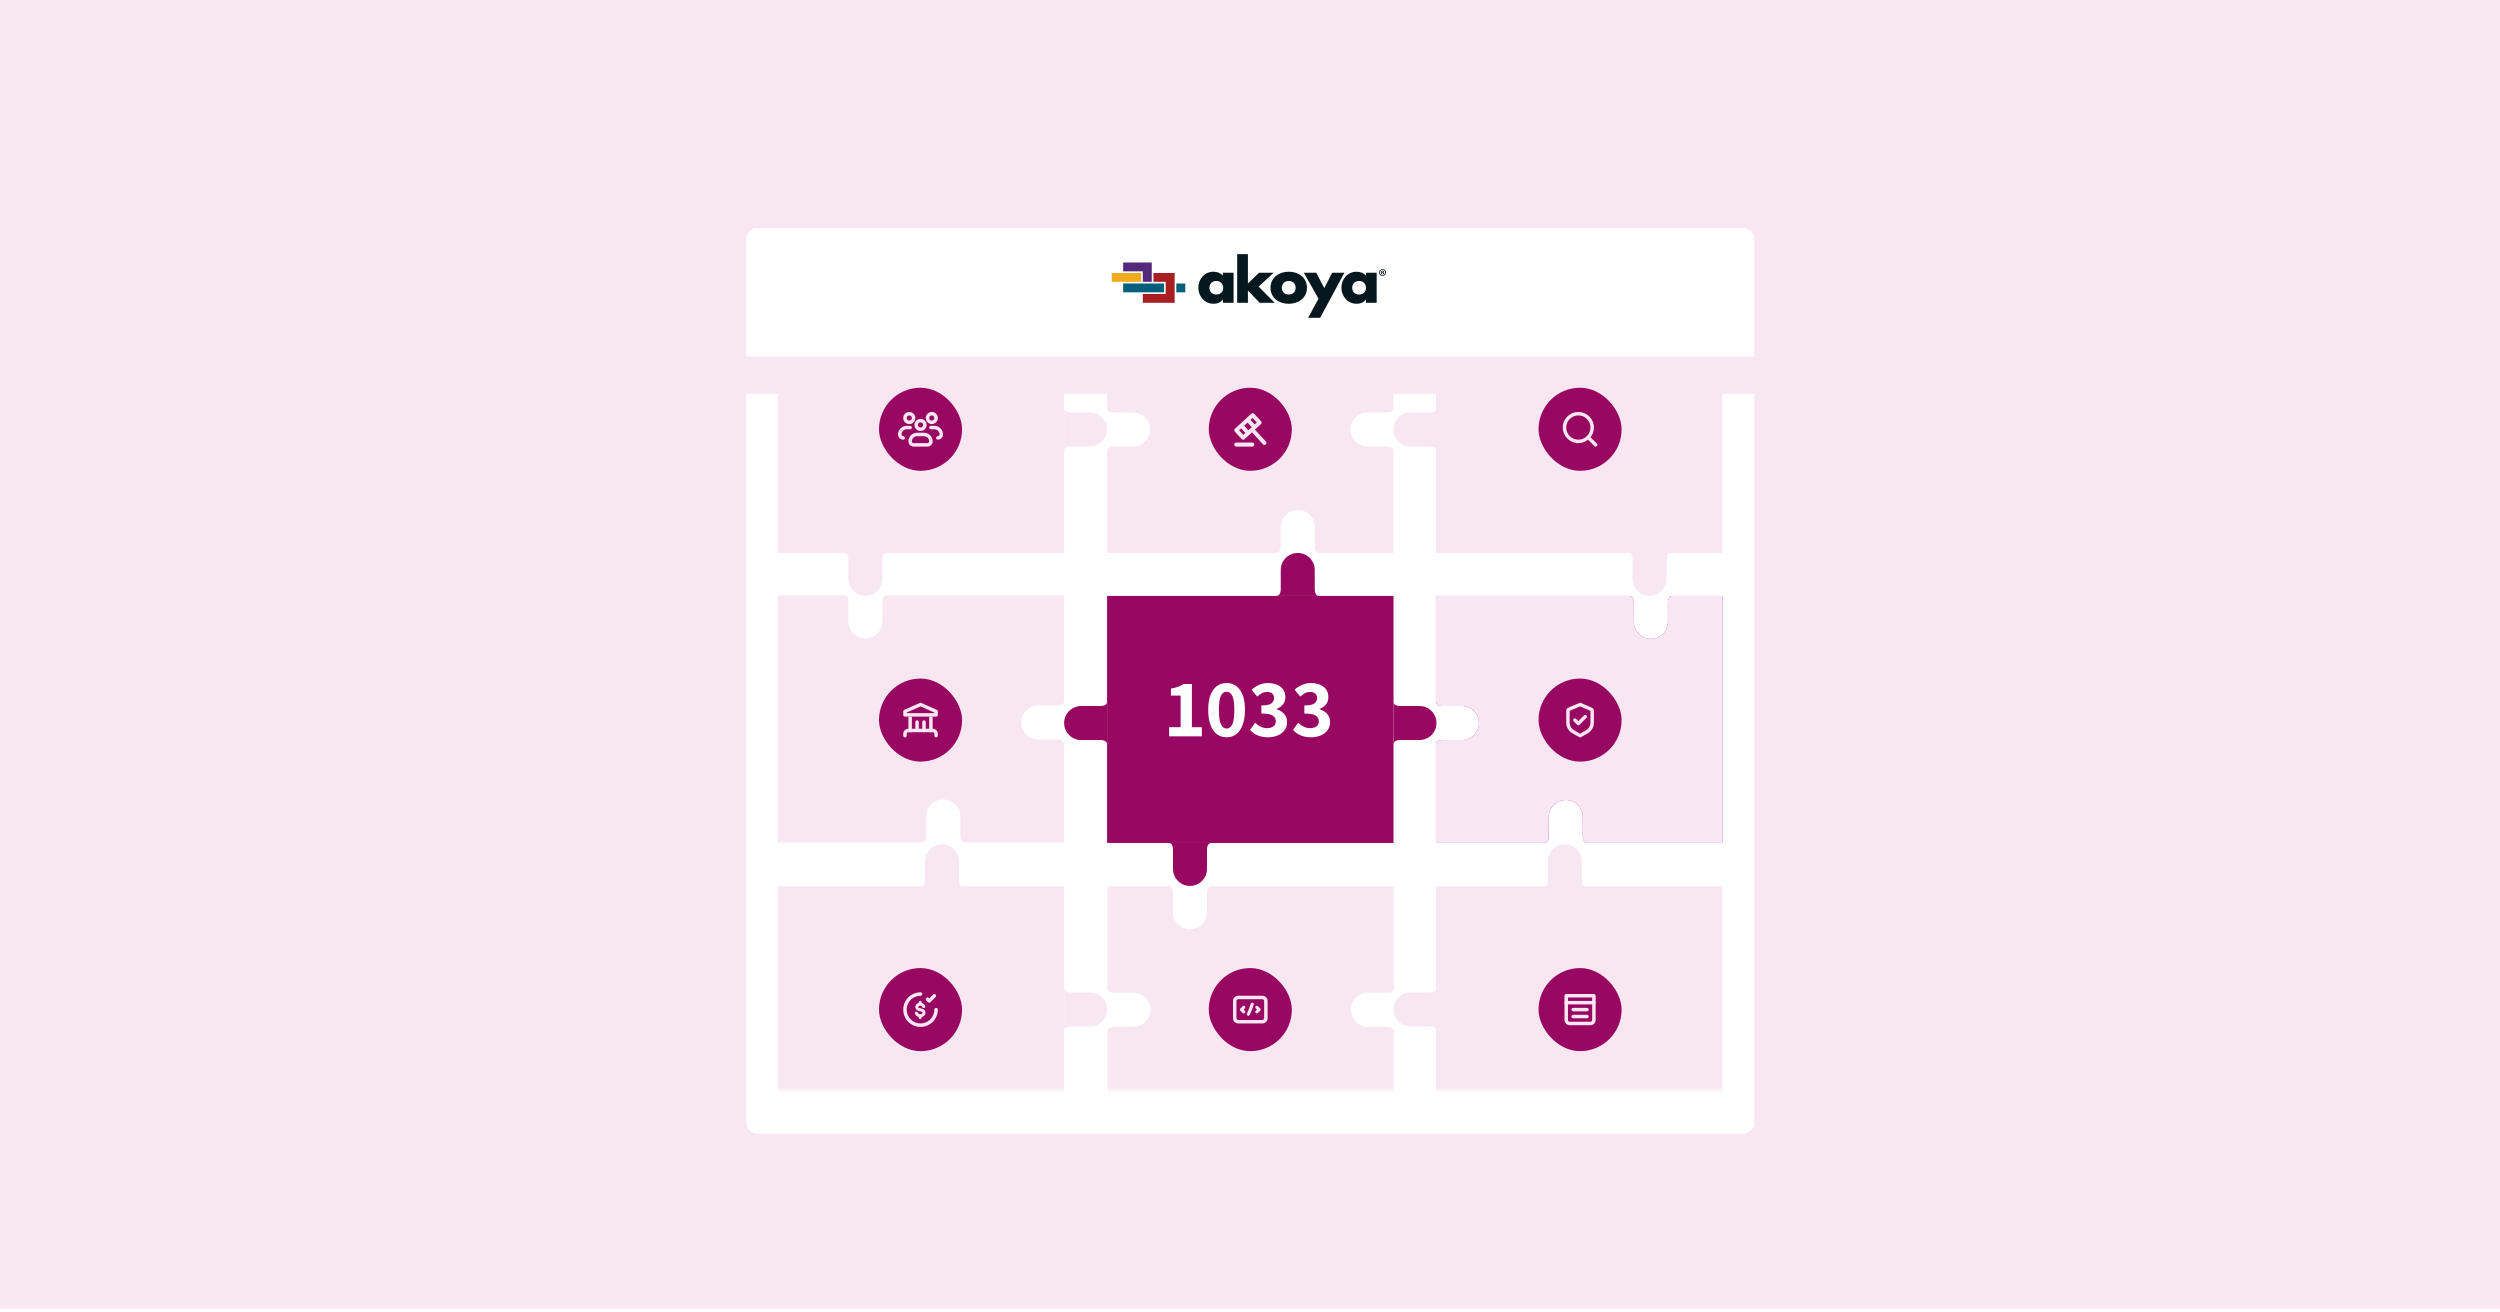 <svg width="730" height="383" viewBox="0 0 730 383" fill="none" xmlns="http://www.w3.org/2000/svg">
<rect width="730" height="382.11" fill="#F8E7F1"/>
<g filter="url(#filter0_d_1306_1970)">
<path d="M217.908 102.272H512.269V315.047C512.269 316.849 510.808 318.31 509.005 318.31H221.171C219.369 318.31 217.908 316.849 217.908 315.047V102.272Z" fill="white"/>
</g>
<mask id="mask0_1306_1970" style="mask-type:alpha" maskUnits="userSpaceOnUse" x="217" y="102" width="296" height="217">
<path d="M217.908 102.272H512.269V315.047C512.269 316.849 510.808 318.31 509.005 318.31H221.171C219.369 318.31 217.908 316.849 217.908 315.047V102.272Z" fill="#D9D9D9"/>
</mask>
<g mask="url(#mask0_1306_1970)">
<rect x="419.3" y="258.791" width="83.634" height="72.134" fill="#F8E7F1"/>
<path fill-rule="evenodd" clip-rule="evenodd" d="M461.937 251.49H461.937V254.038V256.587C461.937 256.609 461.937 256.631 461.937 256.654C461.936 257.576 461.934 259.07 463.243 259.07H450.698C451.744 259.07 452.005 257.893 452.005 257.24V251.511C452.005 251.504 452.005 251.497 452.005 251.49C452.005 248.748 454.228 246.524 456.971 246.524C459.713 246.524 461.937 248.748 461.937 251.49Z" fill="#F8E7F1"/>
<path fill-rule="evenodd" clip-rule="evenodd" d="M411.894 299.723C411.888 299.724 411.881 299.724 411.874 299.724C409.131 299.724 406.908 297.5 406.908 294.758C406.908 292.015 409.131 289.792 411.874 289.792L411.874 289.792L414.422 289.792L416.97 289.792C416.992 289.792 417.014 289.792 417.037 289.792C417.959 289.793 419.453 289.794 419.453 288.485L419.453 301.03C419.453 299.985 418.277 299.723 417.623 299.723L411.894 299.723Z" fill="#F8E7F1"/>
<path fill-rule="evenodd" clip-rule="evenodd" d="M341.205 258.791H323.387V330.925H407.021V258.791H341.205ZM341.205 258.791L353.75 258.791C352.704 258.791 352.443 259.967 352.443 260.621V266.37H352.443C352.443 269.113 350.219 271.336 347.477 271.336C344.734 271.336 342.511 269.113 342.511 266.37L342.511 266.321V263.822V261.274L342.511 261.207C342.512 260.285 342.514 258.791 341.205 258.791ZM399.464 289.892L399.441 289.892C396.699 289.892 394.475 292.116 394.475 294.858C394.475 297.601 396.699 299.824 399.441 299.824H399.441L405.191 299.824C405.845 299.824 407.021 300.085 407.021 301.131V288.586C407.021 289.895 405.527 289.893 404.605 289.893L404.538 289.892H401.99H399.464ZM330.966 299.824L330.944 299.824H328.418H325.87L325.803 299.824C324.88 299.823 323.387 299.822 323.387 301.131L323.387 288.586C323.387 289.631 324.563 289.893 325.216 289.893H330.966V289.893H330.966C333.709 289.893 335.932 292.116 335.932 294.858C335.932 297.601 333.709 299.824 330.966 299.824Z" fill="#F8E7F1"/>
<rect x="227.094" y="258.791" width="83.634" height="72.134" fill="#F8E7F1"/>
<path fill-rule="evenodd" clip-rule="evenodd" d="M270.102 251.527C270.102 251.515 270.102 251.503 270.102 251.49C270.102 248.748 272.325 246.524 275.068 246.524C277.81 246.524 280.034 248.748 280.034 251.49H280.034V254.038V256.587C280.034 256.609 280.034 256.631 280.034 256.654C280.033 257.576 280.032 259.07 281.341 259.07H268.795C269.841 259.07 270.102 257.893 270.102 257.24V251.527Z" fill="#F8E7F1"/>
<path fill-rule="evenodd" clip-rule="evenodd" d="M318.287 289.792C318.294 289.792 318.301 289.792 318.308 289.792C321.05 289.792 323.273 292.015 323.273 294.758C323.273 297.5 321.05 299.723 318.308 299.723L318.308 299.723L315.76 299.723L313.211 299.723C313.189 299.723 313.167 299.723 313.144 299.723C312.222 299.723 310.729 299.721 310.729 301.03L310.729 288.485C310.729 289.531 311.905 289.792 312.558 289.792L318.287 289.792Z" fill="#F8E7F1"/>
<path fill-rule="evenodd" clip-rule="evenodd" d="M502.934 174.011H419.3V246.145H450.946C451.973 246.129 452.231 244.965 452.231 244.316V238.587L452.231 238.566C452.231 235.823 454.454 233.6 457.197 233.6C459.939 233.6 462.163 235.823 462.163 238.566L462.163 241.114V243.662L462.163 243.73C462.162 244.646 462.161 246.127 463.446 246.145H502.934V174.011ZM477.094 181.59H477.094C477.094 184.333 479.317 186.556 482.059 186.556C484.802 186.556 487.025 184.333 487.025 181.59L487.025 181.569V175.84C487.025 175.187 487.287 174.011 488.332 174.011L475.787 174.011C477.096 174.011 477.094 175.504 477.094 176.427L477.094 176.494V179.042V181.59ZM426.859 206.158L426.88 206.158C429.622 206.158 431.845 208.381 431.845 211.123C431.845 213.866 429.622 216.089 426.88 216.089V216.089H424.332H421.783L421.716 216.089C420.794 216.088 419.3 216.087 419.3 217.396L419.3 204.851C419.3 205.896 420.476 206.158 421.13 206.158H426.859Z" fill="#B80C77"/>
<path fill-rule="evenodd" clip-rule="evenodd" d="M502.934 174.011H419.3V246.145H450.946C451.973 246.129 452.231 244.965 452.231 244.316V238.587L452.231 238.566C452.231 235.823 454.454 233.6 457.197 233.6C459.939 233.6 462.163 235.823 462.163 238.566L462.163 241.114V243.662L462.163 243.73C462.162 244.646 462.161 246.127 463.446 246.145H502.934V174.011ZM477.094 181.59H477.094C477.094 184.333 479.317 186.556 482.059 186.556C484.802 186.556 487.025 184.333 487.025 181.59L487.025 181.569V175.84C487.025 175.187 487.287 174.011 488.332 174.011L475.787 174.011C477.096 174.011 477.094 175.504 477.094 176.427L477.094 176.494V179.042V181.59ZM426.859 206.158L426.88 206.158C429.622 206.158 431.845 208.381 431.845 211.123C431.845 213.866 429.622 216.089 426.88 216.089V216.089H424.332H421.783L421.716 216.089C420.794 216.088 419.3 216.087 419.3 217.396L419.3 204.851C419.3 205.896 420.476 206.158 421.13 206.158H426.859Z" fill="white" fill-opacity="0.9"/>
<rect x="323.274" y="174.011" width="83.634" height="72.134" fill="#980761"/>
<path fill-rule="evenodd" clip-rule="evenodd" d="M383.909 166.432H383.909V168.98V171.528C383.909 171.55 383.909 171.572 383.909 171.595C383.908 172.517 383.907 174.011 385.216 174.011H372.67C373.716 174.011 373.977 172.835 373.977 172.181V166.469C373.977 166.456 373.977 166.444 373.977 166.432C373.977 163.689 376.2 161.466 378.943 161.466C381.685 161.466 383.909 163.689 383.909 166.432Z" fill="#980761"/>
<path fill-rule="evenodd" clip-rule="evenodd" d="M342.511 253.676C342.511 253.692 342.511 253.708 342.511 253.725C342.511 256.467 344.734 258.69 347.477 258.69C350.219 258.69 352.443 256.467 352.443 253.725L352.443 253.725L352.443 247.975C352.443 247.321 352.704 246.145 353.75 246.145L341.205 246.145C342.514 246.145 342.512 247.639 342.511 248.561C342.511 248.584 342.511 248.606 342.511 248.628L342.511 251.176L342.511 253.676Z" fill="#980761"/>
<path fill-rule="evenodd" clip-rule="evenodd" d="M315.694 206.158C315.694 206.158 315.694 206.158 315.694 206.158C312.952 206.158 310.729 208.381 310.729 211.123C310.729 213.866 312.952 216.089 315.694 216.089C315.701 216.089 315.708 216.089 315.715 216.089L321.444 216.089C322.098 216.089 323.274 216.351 323.274 217.396L323.274 204.851C323.274 206.16 321.78 206.159 320.858 206.158C320.835 206.158 320.813 206.158 320.791 206.158L318.243 206.158L315.694 206.158L315.694 206.158Z" fill="#980761"/>
<path fill-rule="evenodd" clip-rule="evenodd" d="M414.487 206.158C414.487 206.158 414.487 206.158 414.487 206.158C417.229 206.158 419.453 208.381 419.453 211.123C419.453 213.866 417.229 216.089 414.487 216.089C414.48 216.089 414.473 216.089 414.466 216.089L408.737 216.089C408.084 216.089 406.907 216.351 406.907 217.396L406.907 204.851C406.907 206.16 408.401 206.159 409.323 206.158C409.346 206.158 409.368 206.158 409.39 206.158L411.939 206.158L414.487 206.158L414.487 206.158Z" fill="#980761"/>
<path fill-rule="evenodd" clip-rule="evenodd" d="M247.735 181.451L247.735 181.402V178.903V176.354L247.735 176.287C247.736 175.368 247.737 173.882 246.443 173.872H227.094V246.006H269.183C270.221 246 270.481 244.828 270.481 244.177V238.464L270.481 238.427C270.481 235.684 272.705 233.461 275.447 233.461C278.19 233.461 280.413 235.684 280.413 238.427H280.413V240.975V243.523L280.413 243.59C280.412 244.51 280.411 245.999 281.711 246.006H310.728V173.872H258.961C257.926 173.881 257.667 175.05 257.667 175.701V181.451H257.667V181.451C257.667 184.193 255.443 186.417 252.701 186.417C249.958 186.417 247.735 184.193 247.735 181.451ZM303.17 215.95L303.149 215.95C300.406 215.95 298.183 213.727 298.183 210.984C298.183 208.242 300.406 206.019 303.149 206.019H305.697H308.245L308.312 206.019C309.234 206.019 310.728 206.021 310.728 204.712V217.257C310.728 216.211 309.552 215.95 308.899 215.95H303.17Z" fill="#F8E7F1"/>
<rect x="419.3" y="89.331" width="83.634" height="72.134" fill="#F8E7F1"/>
<path fill-rule="evenodd" clip-rule="evenodd" d="M486.646 169.024C486.646 169.031 486.646 169.038 486.646 169.045C486.646 171.788 484.423 174.011 481.68 174.011C478.938 174.011 476.714 171.788 476.714 169.045L476.714 169.045L476.714 166.497L476.714 163.949C476.714 163.927 476.714 163.904 476.714 163.882C476.715 162.959 476.717 161.466 475.408 161.466L487.953 161.466C486.907 161.466 486.646 162.642 486.646 163.295L486.646 169.024Z" fill="#F8E7F1"/>
<path fill-rule="evenodd" clip-rule="evenodd" d="M411.894 130.364C411.887 130.364 411.88 130.364 411.873 130.364C409.131 130.364 406.908 128.141 406.908 125.399C406.908 122.656 409.131 120.433 411.873 120.433L411.873 120.433L414.422 120.433L416.97 120.433C416.992 120.433 417.014 120.433 417.037 120.433C417.959 120.434 419.453 120.435 419.453 119.126L419.453 131.671C419.453 130.626 418.277 130.364 417.623 130.364L411.894 130.364Z" fill="#F8E7F1"/>
<path fill-rule="evenodd" clip-rule="evenodd" d="M323.274 161.466L406.908 161.466L406.908 89.331L323.274 89.331L323.274 161.466ZM373.977 153.886L373.977 153.924L373.977 159.636C373.977 160.29 373.716 161.466 372.67 161.466L385.215 161.466C383.906 161.466 383.908 159.972 383.908 159.05L383.909 158.983L383.909 156.435L383.909 153.886L383.908 153.886C383.908 151.144 381.685 148.921 378.943 148.921C376.2 148.921 373.977 151.144 373.977 153.886ZM330.83 130.364L330.853 130.364C333.596 130.364 335.819 128.141 335.819 125.399C335.819 122.656 333.596 120.433 330.853 120.433L330.853 120.433L325.103 120.433C324.45 120.433 323.274 120.171 323.274 119.126L323.274 131.671C323.274 130.362 324.767 130.363 325.689 130.364L325.757 130.364L328.305 130.364L330.83 130.364ZM399.328 120.433L399.351 120.433L401.876 120.433L404.424 120.433L404.492 120.433C405.414 120.434 406.907 120.435 406.907 119.126L406.907 131.671C406.907 130.626 405.731 130.364 405.078 130.364L399.328 130.364L399.328 130.364L399.328 130.364C396.585 130.364 394.362 128.141 394.362 125.398C394.362 122.656 396.585 120.433 399.328 120.433Z" fill="#F8E7F1"/>
<rect x="227.094" y="89.331" width="83.634" height="72.134" fill="#F8E7F1"/>
<path fill-rule="evenodd" clip-rule="evenodd" d="M247.735 168.996C247.735 169.012 247.735 169.029 247.735 169.045C247.735 171.787 249.958 174.011 252.7 174.011C255.443 174.011 257.666 171.788 257.666 169.045L257.666 169.045L257.666 163.295C257.666 162.642 257.928 161.466 258.973 161.466L246.428 161.466C247.737 161.466 247.736 162.959 247.735 163.881C247.735 163.904 247.735 163.927 247.735 163.949L247.735 166.497L247.735 168.996Z" fill="#F8E7F1"/>
<path fill-rule="evenodd" clip-rule="evenodd" d="M318.287 120.433C318.294 120.433 318.3 120.433 318.307 120.433C321.05 120.433 323.273 122.656 323.273 125.398C323.273 128.141 321.05 130.364 318.308 130.364L318.308 130.364L315.759 130.364L313.211 130.364C313.189 130.364 313.167 130.364 313.144 130.364C312.222 130.363 310.728 130.362 310.728 131.671L310.728 119.126C310.728 120.171 311.904 120.433 312.558 120.433L318.287 120.433Z" fill="#F8E7F1"/>
<rect x="449.249" y="198.134" width="24.263" height="24.263" rx="12.131" fill="#980761"/>
<path fill-rule="evenodd" clip-rule="evenodd" d="M461.182 205.252C461.309 205.197 461.453 205.197 461.58 205.252L464.812 206.637C465.183 206.796 465.424 207.162 465.424 207.566V211.033C465.424 212.303 464.744 213.475 463.642 214.105L461.631 215.254C461.476 215.343 461.285 215.343 461.13 215.254L459.12 214.105C458.017 213.475 457.337 212.303 457.337 211.033V207.566C457.337 207.162 457.578 206.796 457.95 206.637L458.348 207.566V211.033C458.348 211.94 458.834 212.777 459.621 213.227L461.381 214.233L463.14 213.227C463.928 212.777 464.414 211.94 464.414 211.033V207.566L461.381 206.266L458.348 207.566L457.95 206.637L461.182 205.252Z" fill="#F8E7F1"/>
<path fill-rule="evenodd" clip-rule="evenodd" d="M463.255 208.897C463.452 209.095 463.452 209.415 463.255 209.612L461.233 211.634C461.035 211.831 460.715 211.831 460.518 211.634L459.507 210.623C459.309 210.426 459.309 210.106 459.507 209.908C459.704 209.711 460.024 209.711 460.222 209.908L460.875 210.562L462.54 208.897C462.737 208.7 463.057 208.7 463.255 208.897Z" fill="#F8E7F1"/>
<rect x="256.664" y="198.134" width="24.263" height="24.263" rx="12.131" fill="#980761"/>
<path fill-rule="evenodd" clip-rule="evenodd" d="M268.59 205.255C268.721 205.196 268.87 205.196 269.001 205.255L273.55 207.276C273.733 207.358 273.85 207.539 273.85 207.738V208.749C273.85 209.028 273.624 209.255 273.345 209.255H264.246C263.967 209.255 263.741 209.028 263.741 208.749V207.738C263.741 207.539 263.859 207.358 264.041 207.276L268.59 205.255ZM264.752 208.067V208.244H272.839V208.067L268.796 206.27L264.752 208.067ZM263.741 214.309C263.741 213.472 264.42 212.793 265.257 212.793H272.334C273.171 212.793 273.85 213.472 273.85 214.309V214.815C273.85 215.094 273.624 215.32 273.345 215.32C273.066 215.32 272.839 215.094 272.839 214.815V214.309C272.839 214.03 272.613 213.804 272.334 213.804H265.257C264.978 213.804 264.752 214.03 264.752 214.309V214.815C264.752 215.094 264.526 215.32 264.246 215.32C263.967 215.32 263.741 215.094 263.741 214.815V214.309Z" fill="#F8E7F1"/>
<path fill-rule="evenodd" clip-rule="evenodd" d="M265.257 213.804V209.255H266.268V213.804H265.257ZM271.323 213.804V209.255H272.334V213.804H271.323ZM267.785 210.325C268.064 210.325 268.29 210.551 268.29 210.831V213.299C268.29 213.578 268.064 213.804 267.785 213.804C267.506 213.804 267.279 213.578 267.279 213.299V210.831C267.279 210.551 267.506 210.325 267.785 210.325ZM269.807 210.325C270.086 210.325 270.312 210.551 270.312 210.831V213.299C270.312 213.578 270.086 213.804 269.807 213.804C269.527 213.804 269.301 213.578 269.301 213.299V210.831C269.301 210.551 269.527 210.325 269.807 210.325Z" fill="#F8E7F1"/>
<rect x="256.664" y="113.215" width="24.263" height="24.263" rx="12.131" fill="#980761"/>
<g clip-path="url(#clip0_1306_1970)">
<path fill-rule="evenodd" clip-rule="evenodd" d="M265.257 128.885C265.257 127.489 266.389 126.357 267.785 126.357H269.806C271.202 126.357 272.334 127.489 272.334 128.885C272.334 129.722 271.655 130.401 270.817 130.401H266.774C265.936 130.401 265.257 129.722 265.257 128.885ZM267.785 127.368C266.947 127.368 266.268 128.047 266.268 128.885C266.268 129.164 266.494 129.39 266.774 129.39H270.817C271.097 129.39 271.323 129.164 271.323 128.885C271.323 128.047 270.644 127.368 269.806 127.368H267.785Z" fill="#F8E7F1"/>
<path fill-rule="evenodd" clip-rule="evenodd" d="M271.323 124.841C271.323 124.562 271.549 124.335 271.828 124.335H272.839C274.235 124.335 275.367 125.467 275.367 126.863C275.367 127.679 274.722 128.344 273.914 128.378V128.379H273.85C273.571 128.379 273.345 128.153 273.345 127.874C273.345 127.594 273.571 127.368 273.85 127.368C274.129 127.368 274.356 127.142 274.356 126.863C274.356 126.025 273.677 125.346 272.839 125.346H271.828C271.549 125.346 271.323 125.12 271.323 124.841Z" fill="#F8E7F1"/>
<path fill-rule="evenodd" clip-rule="evenodd" d="M268.796 123.324C268.377 123.324 268.037 123.664 268.037 124.083C268.037 124.501 268.377 124.841 268.796 124.841C269.214 124.841 269.554 124.501 269.554 124.083C269.554 123.664 269.214 123.324 268.796 123.324ZM267.026 124.083C267.026 123.105 267.818 122.313 268.796 122.313C269.773 122.313 270.565 123.105 270.565 124.083C270.565 125.06 269.773 125.852 268.796 125.852C267.818 125.852 267.026 125.06 267.026 124.083Z" fill="#F8E7F1"/>
<path fill-rule="evenodd" clip-rule="evenodd" d="M272.081 121.302C271.662 121.302 271.323 121.642 271.323 122.061C271.323 122.479 271.662 122.819 272.081 122.819C272.5 122.819 272.839 122.479 272.839 122.061C272.839 121.642 272.5 121.302 272.081 121.302ZM270.312 122.061C270.312 121.084 271.104 120.292 272.081 120.292C273.058 120.292 273.85 121.084 273.85 122.061C273.85 123.038 273.058 123.83 272.081 123.83C271.104 123.83 270.312 123.038 270.312 122.061Z" fill="#F8E7F1"/>
<path fill-rule="evenodd" clip-rule="evenodd" d="M266.268 124.841C266.268 124.562 266.042 124.335 265.763 124.335H264.752C263.356 124.335 262.224 125.467 262.224 126.863C262.224 127.679 262.869 128.344 263.677 128.378V128.379H263.741C264.02 128.379 264.246 128.153 264.246 127.874C264.246 127.594 264.02 127.368 263.741 127.368C263.462 127.368 263.235 127.142 263.235 126.863C263.235 126.025 263.914 125.346 264.752 125.346H265.763C266.042 125.346 266.268 125.12 266.268 124.841Z" fill="#F8E7F1"/>
<path fill-rule="evenodd" clip-rule="evenodd" d="M265.51 121.302C265.929 121.302 266.268 121.642 266.268 122.061C266.268 122.479 265.929 122.819 265.51 122.819C265.091 122.819 264.752 122.479 264.752 122.061C264.752 121.642 265.091 121.302 265.51 121.302ZM267.279 122.061C267.279 121.084 266.487 120.292 265.51 120.292C264.533 120.292 263.741 121.084 263.741 122.061C263.741 123.038 264.533 123.83 265.51 123.83C266.487 123.83 267.279 123.038 267.279 122.061Z" fill="#F8E7F1"/>
</g>
<rect x="352.957" y="113.215" width="24.263" height="24.263" rx="12.131" fill="#980761"/>
<path fill-rule="evenodd" clip-rule="evenodd" d="M360.599 125.191C360.358 125.412 360.343 125.787 360.564 126.028L362.566 128.207C362.787 128.448 363.161 128.464 363.402 128.243L365.582 126.241L368.789 129.733C369.008 129.971 369.378 129.987 369.617 129.768C369.855 129.549 369.871 129.179 369.652 128.94L366.445 125.448L368.198 123.839C368.438 123.617 368.454 123.243 368.233 123.002L366.231 120.822C366.01 120.582 365.636 120.566 365.395 120.787L360.599 125.191ZM361.819 125.662L363.037 126.987L363.647 126.426L362.43 125.101L361.819 125.662ZM363.294 124.308L364.511 125.633L365.497 124.728L364.28 123.402L363.294 124.308ZM366.977 123.368L366.36 123.935L365.143 122.61L365.76 122.043L366.977 123.368Z" fill="#F8E7F1"/>
<path d="M360.984 129.229C360.66 129.229 360.398 129.491 360.398 129.815C360.398 130.139 360.66 130.401 360.984 130.401H365.672C365.996 130.401 366.258 130.139 366.258 129.815C366.258 129.491 365.996 129.229 365.672 129.229L360.984 129.229Z" fill="#F8E7F1"/>
<rect x="352.957" y="282.675" width="24.263" height="24.263" rx="12.131" fill="#980761"/>
<path d="M366.079 293.366C366.152 293.128 366.019 292.877 365.782 292.804C365.545 292.731 365.293 292.864 365.22 293.101C365.051 293.652 364.776 294.368 364.54 294.953C364.422 295.245 364.316 295.5 364.239 295.683C364.2 295.775 364.169 295.848 364.147 295.898L364.123 295.956L364.114 295.975C364.016 296.203 364.12 296.467 364.348 296.566C364.575 296.665 364.84 296.561 364.939 296.333L364.527 296.154C364.939 296.333 364.939 296.333 364.939 296.333L364.948 296.312L364.973 296.252C364.996 296.201 365.027 296.126 365.067 296.033C365.145 295.846 365.254 295.586 365.373 295.29C365.611 294.7 365.898 293.955 366.079 293.366Z" fill="#F8E7F1"/>
<path d="M366.68 295.798C366.505 295.622 366.505 295.338 366.68 295.162L367.036 294.806L366.68 294.45C366.505 294.274 366.505 293.99 366.68 293.814C366.855 293.639 367.14 293.639 367.315 293.814L367.989 294.488C368.165 294.664 368.165 294.948 367.989 295.124L367.315 295.798C367.14 295.973 366.855 295.973 366.68 295.798Z" fill="#F8E7F1"/>
<path d="M363.496 293.814C363.672 293.99 363.672 294.274 363.496 294.45L363.14 294.806L363.496 295.162C363.672 295.338 363.672 295.622 363.496 295.798C363.321 295.973 363.036 295.973 362.861 295.798L362.187 295.124C362.011 294.948 362.011 294.664 362.187 294.488L362.861 293.814C363.036 293.639 363.321 293.639 363.496 293.814Z" fill="#F8E7F1"/>
<path fill-rule="evenodd" clip-rule="evenodd" d="M360.033 292.279C360.033 291.441 360.712 290.762 361.55 290.762H368.626C369.464 290.762 370.143 291.441 370.143 292.279V297.333C370.143 298.171 369.464 298.85 368.626 298.85H361.55C360.712 298.85 360.033 298.171 360.033 297.333V292.279ZM361.55 291.773C361.271 291.773 361.044 291.999 361.044 292.279V297.333C361.044 297.613 361.271 297.839 361.55 297.839H368.626C368.906 297.839 369.132 297.613 369.132 297.333V292.279C369.132 291.999 368.906 291.773 368.626 291.773H361.55Z" fill="#F8E7F1"/>
<rect x="449.249" y="113.215" width="24.263" height="24.263" rx="12.131" fill="#980761"/>
<path fill-rule="evenodd" clip-rule="evenodd" d="M460.875 121.302C458.921 121.302 457.337 122.887 457.337 124.841C457.337 126.795 458.921 128.379 460.875 128.379C461.852 128.379 462.736 127.984 463.377 127.343C464.018 126.702 464.413 125.818 464.413 124.841C464.413 122.887 462.829 121.302 460.875 121.302ZM456.326 124.841C456.326 122.328 458.363 120.292 460.875 120.292C463.388 120.292 465.424 122.328 465.424 124.841C465.424 125.915 465.052 126.902 464.43 127.68L466.287 129.538C466.485 129.735 466.485 130.056 466.287 130.253C466.09 130.45 465.77 130.45 465.572 130.253L463.715 128.395C462.937 129.017 461.949 129.39 460.875 129.39C458.363 129.39 456.326 127.353 456.326 124.841Z" fill="#F8E7F1"/>
<rect x="449.249" y="282.675" width="24.263" height="24.263" rx="12.131" fill="#980761"/>
<path fill-rule="evenodd" clip-rule="evenodd" d="M456.831 290.762C456.831 290.483 457.058 290.257 457.337 290.257H465.424C465.703 290.257 465.93 290.483 465.93 290.762V297.839C465.93 298.676 465.251 299.355 464.413 299.355H458.348C457.51 299.355 456.831 298.676 456.831 297.839V290.762ZM457.842 291.268V297.839C457.842 298.118 458.069 298.344 458.348 298.344H464.413C464.693 298.344 464.919 298.118 464.919 297.839V291.268H457.842Z" fill="#F8E7F1"/>
<path fill-rule="evenodd" clip-rule="evenodd" d="M456.831 292.784C456.831 292.505 457.058 292.278 457.337 292.278H465.424C465.703 292.278 465.93 292.505 465.93 292.784C465.93 293.063 465.703 293.289 465.424 293.289H457.337C457.058 293.289 456.831 293.063 456.831 292.784Z" fill="#F8E7F1"/>
<path fill-rule="evenodd" clip-rule="evenodd" d="M458.853 294.806C458.853 294.527 459.079 294.3 459.359 294.3H463.402C463.682 294.3 463.908 294.527 463.908 294.806C463.908 295.085 463.682 295.311 463.402 295.311H459.359C459.079 295.311 458.853 295.085 458.853 294.806Z" fill="#F8E7F1"/>
<path fill-rule="evenodd" clip-rule="evenodd" d="M458.853 296.828C458.853 296.549 459.079 296.322 459.359 296.322H463.402C463.682 296.322 463.908 296.549 463.908 296.828C463.908 297.107 463.682 297.333 463.402 297.333H459.359C459.079 297.333 458.853 297.107 458.853 296.828Z" fill="#F8E7F1"/>
<rect x="256.664" y="282.675" width="24.263" height="24.263" rx="12.131" fill="#980761"/>
<path d="M264.752 294.806C264.752 292.573 266.562 290.762 268.796 290.762C269.075 290.762 269.301 290.536 269.301 290.257C269.301 289.978 269.075 289.751 268.796 289.751C266.004 289.751 263.741 292.014 263.741 294.806C263.741 297.598 266.004 299.861 268.796 299.861C271.587 299.861 273.85 297.598 273.85 294.806C273.85 294.527 273.624 294.3 273.345 294.3C273.066 294.3 272.839 294.527 272.839 294.806C272.839 297.039 271.029 298.85 268.796 298.85C266.562 298.85 264.752 297.039 264.752 294.806Z" fill="#F8E7F1"/>
<path d="M273.197 291.12C273.394 290.922 273.394 290.602 273.197 290.405C272.999 290.207 272.679 290.207 272.482 290.405L271.323 291.564L271.175 291.416C270.978 291.218 270.658 291.218 270.46 291.416C270.263 291.613 270.263 291.933 270.46 292.131L270.966 292.636C271.163 292.833 271.483 292.833 271.68 292.636L273.197 291.12Z" fill="#F8E7F1"/>
<path d="M269.121 292.683V292.875C269.439 292.955 269.674 293.132 269.834 293.3C269.94 293.413 270.016 293.525 270.065 293.608C270.09 293.651 270.109 293.687 270.122 293.714C270.129 293.728 270.134 293.74 270.139 293.749L270.144 293.76L270.145 293.765L270.146 293.767L270.147 293.767C270.147 293.768 270.147 293.768 269.761 293.927L270.147 293.768C270.237 293.987 270.133 294.239 269.913 294.329C269.695 294.419 269.446 294.316 269.354 294.1C269.354 294.098 269.352 294.096 269.35 294.091C269.346 294.082 269.337 294.066 269.325 294.045C269.3 294.003 269.262 293.946 269.209 293.891C269.107 293.783 268.964 293.689 268.755 293.689C268.45 293.689 268.304 293.767 268.239 293.824C268.175 293.88 268.141 293.956 268.135 294.053L268.135 294.054C268.133 294.085 268.14 294.144 268.205 294.211C268.273 294.281 268.438 294.391 268.807 294.445L268.812 294.446C268.823 294.447 268.838 294.449 268.856 294.451C268.893 294.456 268.944 294.464 269.003 294.475C269.121 294.499 269.284 294.54 269.452 294.612C269.774 294.751 270.238 295.068 270.238 295.694C270.238 296.008 270.143 296.27 269.981 296.475C269.824 296.673 269.624 296.793 269.448 296.867C269.332 296.915 269.22 296.947 269.121 296.967V297.156C269.121 297.394 268.929 297.586 268.691 297.586C268.454 297.586 268.262 297.394 268.262 297.156V296.951C267.728 296.814 267.329 296.443 267.163 295.961C267.086 295.736 267.206 295.492 267.43 295.415C267.654 295.338 267.899 295.457 267.976 295.681C268.061 295.93 268.313 296.156 268.749 296.15L268.757 296.15L268.756 296.15L268.755 296.15L268.754 296.15L268.757 296.15C268.76 296.15 268.767 296.15 268.776 296.149C268.795 296.148 268.825 296.146 268.862 296.141C268.937 296.13 269.029 296.11 269.116 296.074C269.203 296.038 269.267 295.993 269.307 295.941C269.343 295.896 269.379 295.825 269.379 295.694C269.379 295.585 269.317 295.49 269.112 295.402C269.017 295.361 268.916 295.334 268.836 295.318C268.797 295.311 268.765 295.306 268.744 295.303C268.734 295.302 268.726 295.301 268.722 295.3L268.718 295.3C268.71 295.299 268.702 295.298 268.694 295.297C268.197 295.226 267.83 295.058 267.588 294.81C267.343 294.557 267.261 294.256 267.277 294.001C267.294 293.716 267.407 293.409 267.674 293.177C267.834 293.037 268.031 292.94 268.262 292.884V292.683C268.262 292.446 268.454 292.253 268.691 292.253C268.929 292.253 269.121 292.446 269.121 292.683Z" fill="#F8E7F1"/>
</g>
<path d="M341.386 212.336H344.746V203.12H341.914V201.08C342.698 200.936 343.378 200.76 343.954 200.552C344.53 200.344 345.082 200.072 345.61 199.736H348.034V212.336H350.938V215H341.386V212.336ZM358.175 215.288C357.087 215.288 356.135 214.984 355.319 214.376C354.519 213.752 353.895 212.84 353.447 211.64C353.015 210.44 352.799 208.992 352.799 207.296C352.799 204.768 353.279 202.832 354.239 201.488C355.199 200.128 356.511 199.448 358.175 199.448C359.823 199.448 361.127 200.128 362.087 201.488C363.047 202.832 363.527 204.768 363.527 207.296C363.527 208.992 363.303 210.44 362.855 211.64C362.423 212.84 361.807 213.752 361.007 214.376C360.207 214.984 359.263 215.288 358.175 215.288ZM358.175 212.744C358.879 212.744 359.431 212.336 359.831 211.52C360.231 210.688 360.431 209.28 360.431 207.296C360.431 205.344 360.231 203.976 359.831 203.192C359.431 202.392 358.879 201.992 358.175 201.992C357.455 201.992 356.895 202.384 356.495 203.168C356.111 203.952 355.919 205.328 355.919 207.296C355.919 209.28 356.119 210.688 356.519 211.52C356.919 212.336 357.471 212.744 358.175 212.744ZM370.257 215.288C368.033 215.288 366.281 214.568 365.001 213.128L366.513 211.04C367.601 212.096 368.745 212.624 369.945 212.624C370.729 212.624 371.353 212.456 371.817 212.12C372.297 211.768 372.537 211.28 372.537 210.656C372.537 209.888 372.225 209.312 371.601 208.928C370.993 208.544 369.897 208.352 368.313 208.352V206C369.657 206 370.609 205.816 371.169 205.448C371.745 205.064 372.033 204.528 372.033 203.84C372.033 203.264 371.857 202.824 371.505 202.52C371.153 202.2 370.665 202.04 370.041 202.04C369.497 202.04 368.993 202.152 368.529 202.376C368.081 202.6 367.609 202.944 367.113 203.408L365.457 201.392C366.961 200.096 368.537 199.448 370.185 199.448C371.753 199.448 373.001 199.816 373.929 200.552C374.857 201.272 375.321 202.288 375.321 203.6C375.321 205.168 374.465 206.304 372.753 207.008V207.104C373.681 207.376 374.425 207.832 374.985 208.472C375.545 209.096 375.825 209.888 375.825 210.848C375.825 211.76 375.577 212.552 375.081 213.224C374.585 213.896 373.913 214.408 373.065 214.76C372.217 215.112 371.281 215.288 370.257 215.288ZM382.82 215.288C380.596 215.288 378.844 214.568 377.564 213.128L379.076 211.04C380.164 212.096 381.308 212.624 382.508 212.624C383.292 212.624 383.916 212.456 384.38 212.12C384.86 211.768 385.1 211.28 385.1 210.656C385.1 209.888 384.788 209.312 384.164 208.928C383.556 208.544 382.46 208.352 380.876 208.352V206C382.22 206 383.172 205.816 383.732 205.448C384.308 205.064 384.596 204.528 384.596 203.84C384.596 203.264 384.42 202.824 384.068 202.52C383.716 202.2 383.228 202.04 382.604 202.04C382.06 202.04 381.556 202.152 381.092 202.376C380.644 202.6 380.172 202.944 379.676 203.408L378.02 201.392C379.524 200.096 381.1 199.448 382.748 199.448C384.316 199.448 385.564 199.816 386.492 200.552C387.42 201.272 387.884 202.288 387.884 203.6C387.884 205.168 387.028 206.304 385.316 207.008V207.104C386.244 207.376 386.988 207.832 387.548 208.472C388.108 209.096 388.388 209.888 388.388 210.848C388.388 211.76 388.14 212.552 387.644 213.224C387.148 213.896 386.476 214.408 385.628 214.76C384.78 215.112 383.844 215.288 382.82 215.288Z" fill="white"/>
<g filter="url(#filter1_d_1306_1970)">
<path d="M217.907 68.332C217.907 66.53 219.369 65.069 221.171 65.069H509.005C510.807 65.069 512.268 66.53 512.268 68.332V102.598H217.907V68.332Z" fill="white"/>
</g>
<g clip-path="url(#clip1_1306_1970)">
<path d="M333.206 79.713H324.622V82.294H333.206V79.713Z" fill="#F1AA1E"/>
<path d="M327.964 76.65V79.231H333.7V82.294H336.316V76.651H327.964V76.65Z" fill="#54297B"/>
<path d="M346.107 82.777H343.486V85.358H346.107V82.777Z" fill="#045F7D"/>
<path d="M336.806 79.713V82.294H340.375V85.84H333.695V88.421H342.997V79.714H336.806V79.713Z" fill="#A81F23"/>
<path d="M339.886 85.358V82.777H327.964V85.358H339.886Z" fill="#045F7D"/>
<path d="M360.208 88.413H357.073V87.437H357.039C356.488 88.31 355.403 88.704 354.37 88.704C351.752 88.704 349.909 86.529 349.909 84.013C349.909 81.496 351.717 79.339 354.335 79.339C355.351 79.339 356.419 79.716 357.073 80.486V79.63H360.208V88.413H360.208ZM353.147 84.03C353.147 85.143 353.887 85.999 355.162 85.999C356.436 85.999 357.177 85.143 357.177 84.03C357.177 82.951 356.436 82.044 355.162 82.044C353.887 82.044 353.147 82.951 353.147 84.03ZM364.393 82.797L367.647 79.63H371.936L367.51 83.688L372.211 88.413H367.82L364.392 84.835V88.413H361.258V74.203H364.392V82.797H364.393ZM381.631 84.03C381.631 87.009 379.151 88.704 376.31 88.704C373.485 88.704 370.988 87.026 370.988 84.03C370.988 81.034 373.468 79.339 376.31 79.339C379.151 79.339 381.631 81.034 381.631 84.03ZM374.295 84.03C374.295 85.143 375.035 85.999 376.31 85.999C377.584 85.999 378.325 85.143 378.325 84.03C378.325 82.951 377.584 82.044 376.31 82.044C375.035 82.044 374.295 82.951 374.295 84.03ZM380.718 79.63H384.335L386.694 84.133L389.002 79.63H392.567L385.489 92.796H381.976L384.989 87.214L380.718 79.63ZM401.987 88.413H398.853V87.437H398.819C398.267 88.31 397.183 88.704 396.149 88.704C393.531 88.704 391.689 86.529 391.689 84.013C391.689 81.496 393.497 79.339 396.115 79.339C397.131 79.339 398.199 79.716 398.853 80.486V79.63H401.988V88.413H401.987ZM394.84 84.03C394.84 85.143 395.581 85.999 396.855 85.999C398.13 85.999 398.87 85.143 398.87 84.03C398.87 82.951 398.13 82.044 396.855 82.044C395.581 82.044 394.84 82.951 394.84 84.03Z" fill="#06181E"/>
<path d="M404.708 79.581C404.708 80.15 404.27 80.596 403.699 80.596C403.135 80.596 402.685 80.15 402.685 79.581C402.685 79.024 403.135 78.578 403.699 78.578C404.27 78.578 404.708 79.024 404.708 79.581ZM402.937 79.581C402.937 80.027 403.261 80.382 403.706 80.382C404.138 80.382 404.456 80.027 404.456 79.587C404.456 79.141 404.138 78.78 403.7 78.78C403.261 78.78 402.937 79.141 402.937 79.581ZM403.543 80.107H403.315V79.104C403.405 79.085 403.532 79.073 403.693 79.073C403.88 79.073 403.964 79.104 404.036 79.147C404.09 79.189 404.132 79.269 404.132 79.367C404.132 79.477 404.048 79.563 403.928 79.599V79.612C404.024 79.648 404.078 79.722 404.108 79.856C404.138 80.009 404.156 80.07 404.18 80.107H403.933C403.903 80.07 403.886 79.978 403.855 79.862C403.838 79.752 403.777 79.703 403.652 79.703H403.543V80.107V80.107ZM403.549 79.538H403.657C403.783 79.538 403.886 79.495 403.886 79.391C403.886 79.3 403.819 79.238 403.675 79.238C403.615 79.238 403.573 79.245 403.549 79.251V79.538Z" fill="#06181E"/>
</g>
<defs>
<filter id="filter0_d_1306_1970" x="211.707" y="102.272" width="306.762" height="234.967" filterUnits="userSpaceOnUse" color-interpolation-filters="sRGB">
<feFlood flood-opacity="0" result="BackgroundImageFix"/>
<feColorMatrix in="SourceAlpha" type="matrix" values="0 0 0 0 0 0 0 0 0 0 0 0 0 0 0 0 0 0 127 0" result="hardAlpha"/>
<feMorphology radius="12.727" operator="erode" in="SourceAlpha" result="effect1_dropShadow_1306_1970"/>
<feOffset dy="12.727"/>
<feGaussianBlur stdDeviation="9.464"/>
<feComposite in2="hardAlpha" operator="out"/>
<feColorMatrix type="matrix" values="0 0 0 0 0 0 0 0 0 0 0 0 0 0 0 0 0 0 0.8 0"/>
<feBlend mode="normal" in2="BackgroundImageFix" result="effect1_dropShadow_1306_1970"/>
<feBlend mode="normal" in="SourceGraphic" in2="effect1_dropShadow_1306_1970" result="shape"/>
</filter>
<filter id="filter1_d_1306_1970" x="214.116" y="62.794" width="301.943" height="45.111" filterUnits="userSpaceOnUse" color-interpolation-filters="sRGB">
<feFlood flood-opacity="0" result="BackgroundImageFix"/>
<feColorMatrix in="SourceAlpha" type="matrix" values="0 0 0 0 0 0 0 0 0 0 0 0 0 0 0 0 0 0 127 0" result="hardAlpha"/>
<feOffset dy="1.516"/>
<feGaussianBlur stdDeviation="1.896"/>
<feComposite in2="hardAlpha" operator="out"/>
<feColorMatrix type="matrix" values="0 0 0 0 0 0 0 0 0 0 0 0 0 0 0 0 0 0 0.1 0"/>
<feBlend mode="normal" in2="BackgroundImageFix" result="effect1_dropShadow_1306_1970"/>
<feBlend mode="normal" in="SourceGraphic" in2="effect1_dropShadow_1306_1970" result="shape"/>
</filter>
<clipPath id="clip0_1306_1970">
<rect width="13.142" height="12.131" fill="white" transform="translate(262.224 119.281)"/>
</clipPath>
<clipPath id="clip1_1306_1970">
<rect width="80.712" height="18.602" fill="white" transform="translate(324.622 74.206)"/>
</clipPath>
</defs>
</svg>
